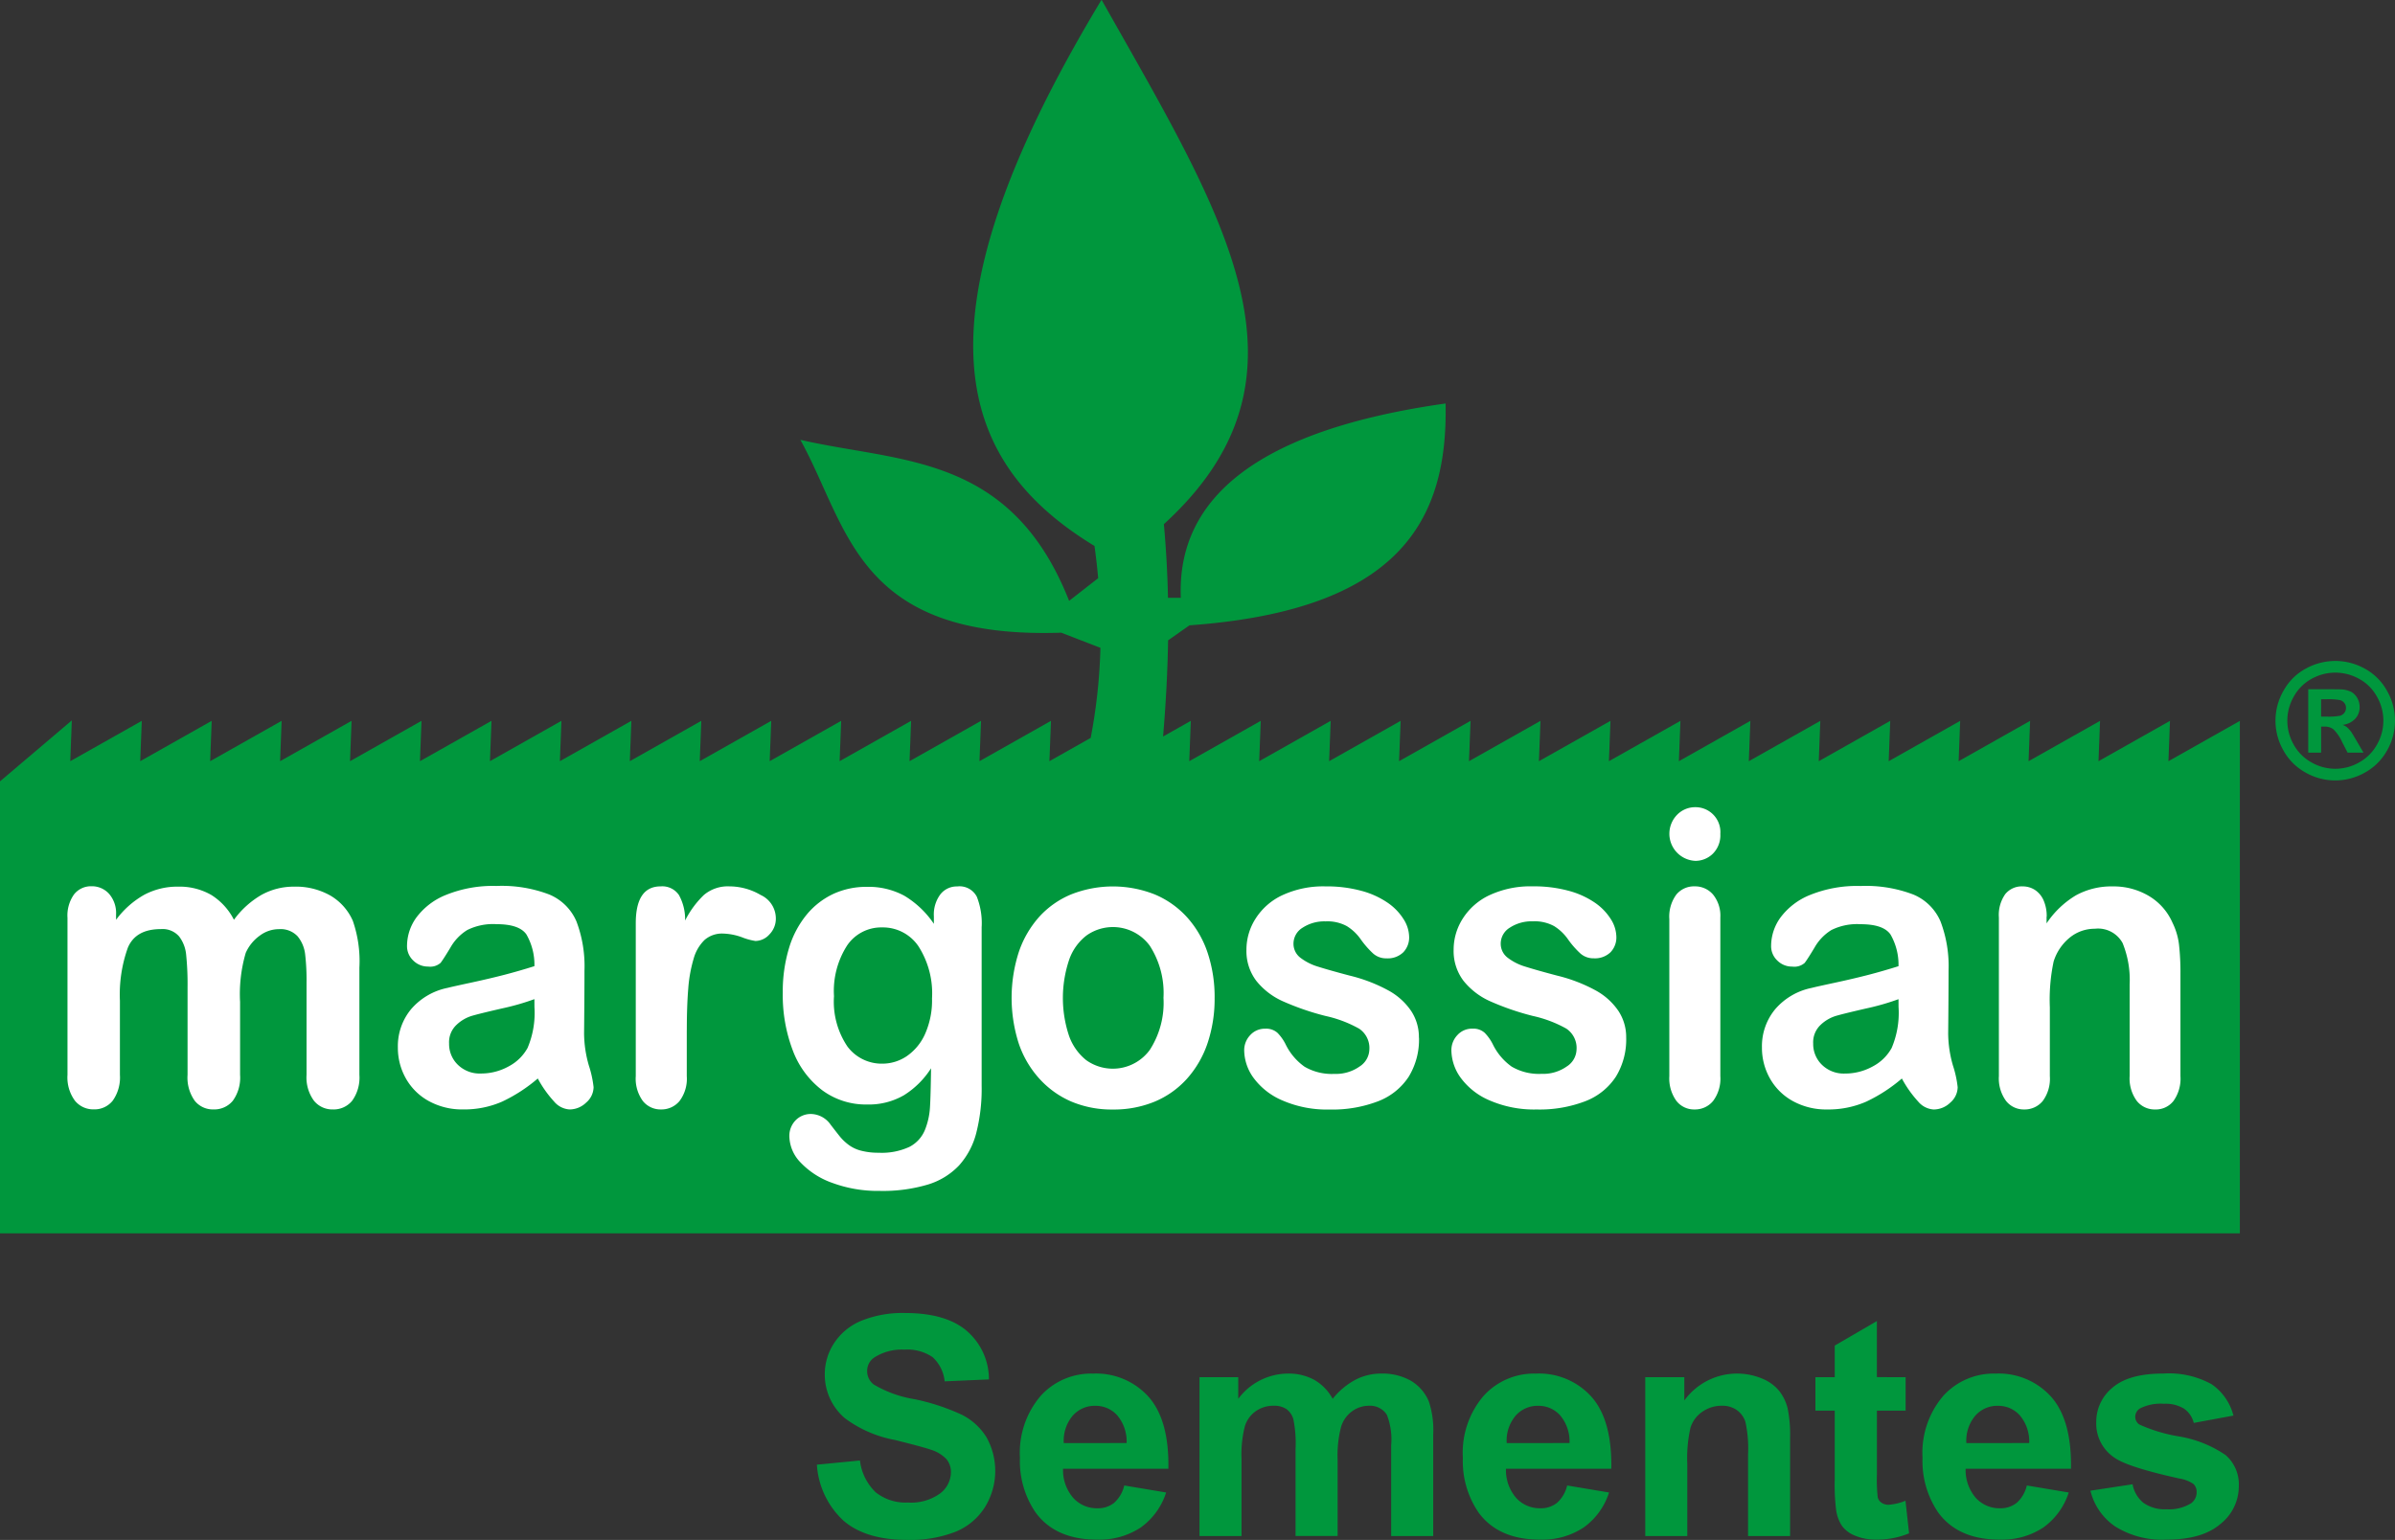 <svg id="logo" xmlns="http://www.w3.org/2000/svg" xmlns:xlink="http://www.w3.org/1999/xlink" width="266.899" height="171.66" viewBox="0 0 266.899 171.66">
  <rect x="0" y="0" width="266.899" height="171.66" fill="#333333" stroke="none"/>
  <defs>
    <clipPath id="clip-path">
      <rect id="Retângulo_1102" data-name="Retângulo 1102" width="266.899" height="171.66" fill="none"/>
    </clipPath>
  </defs>
  <g id="Grupo_625" data-name="Grupo 625" clip-path="url(#clip-path)">
    <path id="Caminho_1144" data-name="Caminho 1144" d="M122.51,64.53q-1.7,1.327-3.4,2.654c-6.425-16.444-18.638-15.463-29.694-17.967,5.288,9.692,6.24,21.993,28.879,21.233q2.233.86,4.463,1.723a61.765,61.765,0,0,1-1.1,10.185l-4.81,2.713.172-4.493-7.966,4.493.172-4.493-7.965,4.493.171-4.493-7.965,4.493.172-4.493-7.965,4.493.171-4.493-7.965,4.493.172-4.493-7.965,4.493.171-4.493-7.965,4.493.172-4.493-7.965,4.493.17-4.493L46.7,85.072l.171-4.493-7.964,4.493.17-4.493-7.964,4.493.171-4.493-7.964,4.493.17-4.493-7.965,4.493L15.7,80.58,7.73,85.072,7.9,80.58.108,87.194v50.215H249.516V80.58l-7.965,4.493.171-4.493-7.965,4.493.172-4.493-7.965,4.493.17-4.493-7.964,4.493.171-4.493-7.965,4.493.171-4.493-7.964,4.493.171-4.493-7.965,4.493.171-4.493-7.965,4.493.172-4.493L179.2,85.072l.171-4.493L171.4,85.072l.171-4.493-7.964,4.493.171-4.493-7.965,4.493.172-4.493-7.965,4.493.17-4.493-7.964,4.493.171-4.493-7.964,4.493.17-4.493-3.1,1.749c.342-3.959.523-7.6.576-10.972l2.453-1.723c23.678-1.694,28.691-11.907,28.474-24.5q-30.1,4.288-29.288,21.643h-1.649c-.06-2.977-.224-5.746-.465-8.358,18.179-16.551,6.587-34.356-6.834-58.2-21.9,36.364-15.5,51.62-.684,60.608q.255,1.843.422,3.708m2.713,20.213-.584.329.013-.329Z" transform="translate(-0.015 -0.031)" fill="#00973d" fill-rule="evenodd"/>
    <path id="Caminho_1145" data-name="Caminho 1145" d="M122.51,64.53q-1.7,1.327-3.4,2.654c-6.425-16.444-18.638-15.463-29.694-17.967,5.288,9.692,6.24,21.993,28.879,21.233q2.233.86,4.463,1.723a61.765,61.765,0,0,1-1.1,10.185l-4.81,2.713.172-4.493-7.966,4.493.172-4.493-7.965,4.493.171-4.493-7.965,4.493.172-4.493-7.965,4.493.171-4.493-7.965,4.493.172-4.493-7.965,4.493.171-4.493-7.965,4.493.172-4.493-7.965,4.493.17-4.493L46.7,85.072l.171-4.493-7.964,4.493.17-4.493-7.964,4.493.171-4.493-7.964,4.493.17-4.493-7.965,4.493L15.7,80.58,7.73,85.072,7.9,80.58.108,87.194v50.215H249.516V80.58l-7.965,4.493.171-4.493-7.965,4.493.172-4.493-7.965,4.493.17-4.493-7.964,4.493.171-4.493-7.965,4.493.171-4.493-7.964,4.493.171-4.493-7.965,4.493.171-4.493-7.965,4.493.172-4.493L179.2,85.072l.171-4.493L171.4,85.072l.171-4.493-7.964,4.493.171-4.493-7.965,4.493.172-4.493-7.965,4.493.17-4.493-7.964,4.493.171-4.493-7.964,4.493.17-4.493-3.1,1.749c.342-3.959.523-7.6.576-10.972l2.453-1.723c23.678-1.694,28.691-11.907,28.474-24.5q-30.1,4.288-29.288,21.643h-1.649c-.06-2.977-.224-5.746-.465-8.358,18.179-16.551,6.587-34.356-6.834-58.2-21.9,36.364-15.5,51.62-.684,60.608Q122.343,62.665,122.51,64.53Zm2.713,20.213-.584.329.013-.329Z" transform="translate(-0.015 -0.031)" fill="none" stroke="#00973d" stroke-miterlimit="22.926" stroke-width="0.216"/>
    <path id="Caminho_1146" data-name="Caminho 1146" d="M28,126.6v8.128a4.4,4.4,0,0,1-.809,2.89,2.678,2.678,0,0,1-2.145.964,2.588,2.588,0,0,1-2.1-.964,4.445,4.445,0,0,1-.8-2.89v-9.743a32.264,32.264,0,0,0-.151-3.586,3.981,3.981,0,0,0-.788-2.1,2.441,2.441,0,0,0-2.039-.818q-2.791,0-3.672,2.064a15.484,15.484,0,0,0-.888,5.911v8.266a4.464,4.464,0,0,1-.8,2.883,2.593,2.593,0,0,1-2.109.971,2.628,2.628,0,0,1-2.109-.971,4.379,4.379,0,0,1-.824-2.883v-17.5a4.052,4.052,0,0,1,.739-2.622,2.4,2.4,0,0,1,1.946-.895,2.564,2.564,0,0,1,1.946.841,3.273,3.273,0,0,1,.782,2.317v.581a10.012,10.012,0,0,1,3.161-2.8,7.854,7.854,0,0,1,3.751-.895,7.092,7.092,0,0,1,3.687.918,6.992,6.992,0,0,1,2.537,2.775,10.02,10.02,0,0,1,3.083-2.783,7.412,7.412,0,0,1,3.637-.91,7.785,7.785,0,0,1,4.014.987,6.085,6.085,0,0,1,2.514,2.821,13.707,13.707,0,0,1,.733,5.223V134.73a4.4,4.4,0,0,1-.811,2.89,2.666,2.666,0,0,1-2.145.964,2.629,2.629,0,0,1-2.11-.971,4.384,4.384,0,0,1-.824-2.883V124.446a24.764,24.764,0,0,0-.156-3.159,3.839,3.839,0,0,0-.838-2,2.594,2.594,0,0,0-2.081-.8,3.571,3.571,0,0,0-2.132.719,4.727,4.727,0,0,0-1.57,1.927A16.294,16.294,0,0,0,28,126.6m33.177,8.533a17.565,17.565,0,0,1-3.986,2.585,10.5,10.5,0,0,1-4.319.865,7.7,7.7,0,0,1-3.844-.933,6.516,6.516,0,0,1-2.55-2.516,6.923,6.923,0,0,1-.894-3.448,6.455,6.455,0,0,1,1.477-4.282,7.239,7.239,0,0,1,4.063-2.371c.356-.092,1.251-.291,2.686-.6s2.65-.6,3.673-.865,2.124-.582,3.317-.956a6.741,6.741,0,0,0-.9-3.549c-.54-.757-1.64-1.131-3.325-1.131a6.452,6.452,0,0,0-3.253.649,5.429,5.429,0,0,0-1.876,1.951c-.519.865-.889,1.438-1.1,1.712a1.742,1.742,0,0,1-1.385.413,2.309,2.309,0,0,1-1.656-.666,2.2,2.2,0,0,1-.7-1.69,5.419,5.419,0,0,1,1.058-3.135,7.651,7.651,0,0,1,3.311-2.507,13.933,13.933,0,0,1,5.6-.987,14.8,14.8,0,0,1,5.889.956,5.654,5.654,0,0,1,3.027,3.013,14.053,14.053,0,0,1,.888,5.467c0,1.43-.008,2.655-.015,3.648s-.014,2.118-.028,3.341a13.116,13.116,0,0,0,.533,3.594,11.829,11.829,0,0,1,.526,2.408,2.3,2.3,0,0,1-.818,1.713,2.659,2.659,0,0,1-1.861.773,2.446,2.446,0,0,1-1.726-.887,12.591,12.591,0,0,1-1.812-2.562m-.377-8.847a27.307,27.307,0,0,1-3.63,1.04c-1.591.367-2.692.635-3.3.811a4.281,4.281,0,0,0-1.747,1.011,2.65,2.65,0,0,0-.832,2.086,3.218,3.218,0,0,0,.981,2.371,3.468,3.468,0,0,0,2.557.971,6.325,6.325,0,0,0,3.112-.8,5.109,5.109,0,0,0,2.095-2.049,10,10,0,0,0,.768-4.573Zm16.979,3.465v5.115a4.123,4.123,0,0,1-.811,2.783,2.613,2.613,0,0,1-2.06.933,2.529,2.529,0,0,1-2.024-.941,4.22,4.22,0,0,1-.789-2.775v-17.03q0-4.118,2.771-4.121a2.247,2.247,0,0,1,2.038.963,5.6,5.6,0,0,1,.69,2.844,10.471,10.471,0,0,1,2.089-2.844,4.13,4.13,0,0,1,2.862-.963,6.915,6.915,0,0,1,3.475.963,2.88,2.88,0,0,1,1.684,2.554,2.494,2.494,0,0,1-.719,1.843,2.13,2.13,0,0,1-1.548.727,6.734,6.734,0,0,1-1.506-.413,6.659,6.659,0,0,0-2.117-.413,2.958,2.958,0,0,0-2.039.7,4.631,4.631,0,0,0-1.229,2.094,15.764,15.764,0,0,0-.6,3.311c-.106,1.278-.163,2.83-.163,4.666M110.64,118.2V135.97a19.824,19.824,0,0,1-.6,5.237,8.565,8.565,0,0,1-1.932,3.633,7.962,7.962,0,0,1-3.488,2.125,17.547,17.547,0,0,1-5.356.7,14.613,14.613,0,0,1-5.25-.887,8.985,8.985,0,0,1-3.559-2.286,4.3,4.3,0,0,1-1.243-2.876,2.479,2.479,0,0,1,.7-1.826,2.362,2.362,0,0,1,1.712-.7,2.738,2.738,0,0,1,2.181,1.186c.306.4.626.81.953,1.224a5.558,5.558,0,0,0,1.08,1.047,3.973,3.973,0,0,0,1.428.65,7.588,7.588,0,0,0,1.91.214,7.317,7.317,0,0,0,3.425-.659,3.7,3.7,0,0,0,1.705-1.85,7.988,7.988,0,0,0,.575-2.547c.057-.9.093-2.356.121-4.359a9.636,9.636,0,0,1-3.026,3.006,7.8,7.8,0,0,1-4.093,1.031,8.168,8.168,0,0,1-4.979-1.566,9.926,9.926,0,0,1-3.283-4.389,17.342,17.342,0,0,1-1.144-6.523,16.656,16.656,0,0,1,.7-4.971,10.741,10.741,0,0,1,1.989-3.747,8.6,8.6,0,0,1,2.977-2.294,8.821,8.821,0,0,1,3.7-.772,8.377,8.377,0,0,1,4.184.993,10.465,10.465,0,0,1,3.289,3.129v-.826a3.743,3.743,0,0,1,.732-2.47,2.321,2.321,0,0,1,1.869-.872,2.164,2.164,0,0,1,2.188,1.154,8.087,8.087,0,0,1,.54,3.327m-16.46,7.754a8.944,8.944,0,0,0,1.506,5.621,4.765,4.765,0,0,0,3.907,1.9,4.856,4.856,0,0,0,2.671-.818,5.941,5.941,0,0,0,2.053-2.463,9.212,9.212,0,0,0,.788-4,9.727,9.727,0,0,0-1.527-5.827,4.781,4.781,0,0,0-4.028-2.079,4.594,4.594,0,0,0-3.9,2,9.4,9.4,0,0,0-1.47,5.666m42.417.2a15.51,15.51,0,0,1-.787,5.039,11.405,11.405,0,0,1-2.3,3.969,10.055,10.055,0,0,1-3.573,2.538,11.9,11.9,0,0,1-4.681.887,11.567,11.567,0,0,1-4.646-.895,10.277,10.277,0,0,1-3.566-2.569,11.133,11.133,0,0,1-2.288-3.938,16.687,16.687,0,0,1,.008-10.118,11.333,11.333,0,0,1,2.273-3.945,9.95,9.95,0,0,1,3.573-2.516,12.658,12.658,0,0,1,9.327.009,10.147,10.147,0,0,1,3.6,2.553,11.2,11.2,0,0,1,2.28,3.946,15.567,15.567,0,0,1,.781,5.04m-5.7,0a9.731,9.731,0,0,0-1.528-5.827,5.09,5.09,0,0,0-7.04-1.147,5.815,5.815,0,0,0-1.952,2.737,13.356,13.356,0,0,0-.015,8.427,6.039,6.039,0,0,0,1.933,2.746,5.1,5.1,0,0,0,7.076-1.146,9.673,9.673,0,0,0,1.528-5.79m28.474,4.435a7.939,7.939,0,0,1-1.144,4.336,7.1,7.1,0,0,1-3.382,2.73,14.188,14.188,0,0,1-5.441.933,12.454,12.454,0,0,1-5.249-1.01,7.725,7.725,0,0,1-3.226-2.523,5.323,5.323,0,0,1-1.038-3.036,2.427,2.427,0,0,1,.667-1.721,2.178,2.178,0,0,1,1.684-.719,1.871,1.871,0,0,1,1.371.474,5.092,5.092,0,0,1,.917,1.315,6.584,6.584,0,0,0,2.088,2.447,6,6,0,0,0,3.325.8,4.563,4.563,0,0,0,2.8-.818,2.318,2.318,0,0,0,1.093-1.866,2.594,2.594,0,0,0-1.137-2.356,13.568,13.568,0,0,0-3.737-1.415,29.382,29.382,0,0,1-4.774-1.645,7.935,7.935,0,0,1-2.948-2.27,5.5,5.5,0,0,1-1.1-3.472,6.43,6.43,0,0,1,1.024-3.473,7.061,7.061,0,0,1,3.005-2.616,10.819,10.819,0,0,1,4.795-.97,14.665,14.665,0,0,1,3.964.489,9.54,9.54,0,0,1,2.935,1.323,6.251,6.251,0,0,1,1.789,1.843,3.77,3.77,0,0,1,.619,1.974,2.37,2.37,0,0,1-.654,1.719,2.481,2.481,0,0,1-1.868.673,2.171,2.171,0,0,1-1.485-.535,10.025,10.025,0,0,1-1.406-1.614,5.287,5.287,0,0,0-1.521-1.437,4.5,4.5,0,0,0-2.373-.535,4.418,4.418,0,0,0-2.557.7,2.086,2.086,0,0,0-1.023,1.759,1.95,1.95,0,0,0,.752,1.582,6.125,6.125,0,0,0,2.019,1.018q1.269.4,3.495.987a17.589,17.589,0,0,1,4.319,1.659A7.26,7.26,0,0,1,158.5,127.6a5.291,5.291,0,0,1,.868,2.99m23.1,0a7.946,7.946,0,0,1-1.144,4.336,7.107,7.107,0,0,1-3.382,2.73,14.188,14.188,0,0,1-5.441.933,12.466,12.466,0,0,1-5.25-1.01,7.716,7.716,0,0,1-3.225-2.523,5.329,5.329,0,0,1-1.038-3.036,2.431,2.431,0,0,1,.667-1.721,2.178,2.178,0,0,1,1.684-.719,1.871,1.871,0,0,1,1.371.474,5.092,5.092,0,0,1,.917,1.315,6.576,6.576,0,0,0,2.088,2.447,6,6,0,0,0,3.325.8,4.56,4.56,0,0,0,2.8-.818,2.317,2.317,0,0,0,1.094-1.866,2.594,2.594,0,0,0-1.137-2.356,13.59,13.59,0,0,0-3.737-1.415,29.353,29.353,0,0,1-4.774-1.645,7.928,7.928,0,0,1-2.948-2.27,5.5,5.5,0,0,1-1.1-3.472,6.428,6.428,0,0,1,1.023-3.473,7.066,7.066,0,0,1,3.005-2.616,10.823,10.823,0,0,1,4.8-.97,14.665,14.665,0,0,1,3.964.489,9.55,9.55,0,0,1,2.935,1.323,6.276,6.276,0,0,1,1.79,1.843,3.784,3.784,0,0,1,.618,1.974,2.367,2.367,0,0,1-.654,1.719,2.484,2.484,0,0,1-1.868.673,2.171,2.171,0,0,1-1.485-.535,9.942,9.942,0,0,1-1.406-1.614,5.3,5.3,0,0,0-1.52-1.437,4.5,4.5,0,0,0-2.374-.535,4.418,4.418,0,0,0-2.557.7,2.086,2.086,0,0,0-1.023,1.759,1.95,1.95,0,0,0,.754,1.582,6.09,6.09,0,0,0,2.017,1.018q1.269.4,3.495.987a17.618,17.618,0,0,1,4.321,1.659A7.28,7.28,0,0,1,181.6,127.6a5.3,5.3,0,0,1,.867,2.99m10.492-13.4v17.68a4.145,4.145,0,0,1-.81,2.775,2.6,2.6,0,0,1-2.061.941,2.486,2.486,0,0,1-2.032-.964,4.287,4.287,0,0,1-.781-2.752v-17.5a4.146,4.146,0,0,1,.781-2.738,2.536,2.536,0,0,1,2.032-.916,2.632,2.632,0,0,1,2.061.916,3.74,3.74,0,0,1,.81,2.555m-2.813-6.315a3.025,3.025,0,0,1-2-5.139,2.8,2.8,0,0,1,2-.842,2.773,2.773,0,0,1,2.813,2.983,2.894,2.894,0,0,1-.831,2.2,2.777,2.777,0,0,1-1.982.8m23.044,24.263a17.543,17.543,0,0,1-3.985,2.585,10.489,10.489,0,0,1-4.318.865,7.7,7.7,0,0,1-3.845-.933,6.522,6.522,0,0,1-2.55-2.516,6.933,6.933,0,0,1-.895-3.448,6.46,6.46,0,0,1,1.478-4.282,7.242,7.242,0,0,1,4.063-2.371c.355-.092,1.251-.291,2.686-.6s2.65-.6,3.673-.865,2.124-.582,3.317-.956a6.741,6.741,0,0,0-.9-3.549c-.54-.757-1.64-1.131-3.325-1.131a6.454,6.454,0,0,0-3.253.649,5.429,5.429,0,0,0-1.876,1.951c-.518.865-.889,1.438-1.1,1.712a1.744,1.744,0,0,1-1.385.413,2.306,2.306,0,0,1-1.656-.666,2.2,2.2,0,0,1-.7-1.69,5.413,5.413,0,0,1,1.058-3.135,7.652,7.652,0,0,1,3.311-2.507,13.93,13.93,0,0,1,5.6-.987,14.8,14.8,0,0,1,5.89.956,5.653,5.653,0,0,1,3.026,3.013,14.036,14.036,0,0,1,.889,5.467c0,1.43-.009,2.655-.015,3.648s-.015,2.118-.028,3.341a13.116,13.116,0,0,0,.533,3.594,11.8,11.8,0,0,1,.525,2.408,2.3,2.3,0,0,1-.816,1.713,2.662,2.662,0,0,1-1.862.773,2.446,2.446,0,0,1-1.726-.887,12.69,12.69,0,0,1-1.813-2.562m-.376-8.847a27.266,27.266,0,0,1-3.63,1.04c-1.59.367-2.692.635-3.3.811a4.281,4.281,0,0,0-1.747,1.011,2.652,2.652,0,0,0-.831,2.086,3.217,3.217,0,0,0,.98,2.371,3.468,3.468,0,0,0,2.557.971,6.33,6.33,0,0,0,3.112-.8,5.109,5.109,0,0,0,2.095-2.049,10.015,10.015,0,0,0,.768-4.573Zm16.5-9.192v.742a10.265,10.265,0,0,1,3.274-3.127,8.212,8.212,0,0,1,4.093-.994,7.687,7.687,0,0,1,4.014,1.054,6.475,6.475,0,0,1,2.643,2.975,7.526,7.526,0,0,1,.731,2.424,27.863,27.863,0,0,1,.164,3.31v11.387a4.26,4.26,0,0,1-.782,2.775,2.5,2.5,0,0,1-2.031.941,2.546,2.546,0,0,1-2.06-.964,4.242,4.242,0,0,1-.789-2.752V124.675a10.933,10.933,0,0,0-.781-4.633,3.114,3.114,0,0,0-3.1-1.6,4.386,4.386,0,0,0-2.772.971A5.563,5.563,0,0,0,230.1,122.1a20.511,20.511,0,0,0-.42,5.108v7.662a4.169,4.169,0,0,1-.8,2.783,2.6,2.6,0,0,1-2.067.933,2.508,2.508,0,0,1-2.024-.964,4.242,4.242,0,0,1-.788-2.752v-17.68a4.024,4.024,0,0,1,.71-2.608,2.367,2.367,0,0,1,1.933-.863,2.524,2.524,0,0,1,1.356.382,2.677,2.677,0,0,1,.967,1.14,4.346,4.346,0,0,1,.362,1.857" transform="translate(-1.245 -14.911)" fill="#fff" fill-rule="evenodd"/>
    <path id="Caminho_1147" data-name="Caminho 1147" d="M302.261,85.886a6.788,6.788,0,0,1,3.286.856A6.186,6.186,0,0,1,308.02,89.2a6.673,6.673,0,0,1,.017,6.664,6.272,6.272,0,0,1-2.46,2.46,6.67,6.67,0,0,1-6.632,0,6.271,6.271,0,0,1-2.46-2.46A6.673,6.673,0,0,1,296.5,89.2a6.186,6.186,0,0,1,2.473-2.455,6.786,6.786,0,0,1,3.286-.856m.01,1.3a5.439,5.439,0,0,0-2.634.686,4.986,4.986,0,0,0-1.987,1.974,5.373,5.373,0,0,0-.017,5.363,5.057,5.057,0,0,0,1.977,1.982,5.328,5.328,0,0,0,5.325,0,5.093,5.093,0,0,0,1.978-1.982,5.356,5.356,0,0,0-.014-5.363,4.973,4.973,0,0,0-1.99-1.974,5.46,5.46,0,0,0-2.638-.686m-3.017,8.919V89.041h1.434q2.016,0,2.26.017a2.806,2.806,0,0,1,1.108.283,1.774,1.774,0,0,1,.66.678,1.982,1.982,0,0,1,.265,1.013,1.866,1.866,0,0,1-.5,1.308,2.28,2.28,0,0,1-1.4.673,1.781,1.781,0,0,1,.495.265,3.489,3.489,0,0,1,.479.544c.052.069.227.356.522.86l.835,1.426h-1.773l-.592-1.148a4.769,4.769,0,0,0-.991-1.456,1.582,1.582,0,0,0-.991-.3h-.374v2.9Zm1.434-4.016h.582a7.109,7.109,0,0,0,1.543-.1.911.911,0,0,0,.474-.335.9.9,0,0,0,.173-.544.864.864,0,0,0-.169-.526.93.93,0,0,0-.482-.33,6.891,6.891,0,0,0-1.539-.1h-.582Z" transform="translate(-42.021 -12.209)" fill="#00973d"/>
    <path id="Caminho_1148" data-name="Caminho 1148" d="M106.119,187.527l4.8-.467a5.861,5.861,0,0,0,1.759,3.551,5.315,5.315,0,0,0,3.576,1.134,5.5,5.5,0,0,0,3.594-1.009,3,3,0,0,0,1.209-2.36,2.225,2.225,0,0,0-.509-1.475,4.06,4.06,0,0,0-1.776-1.059q-.867-.3-3.952-1.068a13.4,13.4,0,0,1-5.57-2.417A6.361,6.361,0,0,1,107,177.439a6.281,6.281,0,0,1,1.059-3.494,6.621,6.621,0,0,1,3.051-2.476,12.227,12.227,0,0,1,4.811-.851q4.6,0,6.929,2.018a7.122,7.122,0,0,1,2.442,5.386l-4.935.216A4.2,4.2,0,0,0,119,175.529a4.983,4.983,0,0,0-3.127-.825,5.639,5.639,0,0,0-3.369.884,1.778,1.778,0,0,0-.784,1.518,1.876,1.876,0,0,0,.734,1.484,12.974,12.974,0,0,0,4.535,1.634,23.924,23.924,0,0,1,5.328,1.759,6.86,6.86,0,0,1,2.7,2.484,7.692,7.692,0,0,1-.191,7.829,6.994,6.994,0,0,1-3.3,2.726,13.836,13.836,0,0,1-5.32.892q-4.636,0-7.12-2.143a9.315,9.315,0,0,1-2.968-6.244" transform="translate(-15.085 -24.254)" fill="#00973d"/>
    <path id="Caminho_1149" data-name="Caminho 1149" d="M144.119,190.964l4.669.783a7.659,7.659,0,0,1-2.844,3.911A8.351,8.351,0,0,1,141.084,197q-4.618,0-6.836-3.018a10.138,10.138,0,0,1-1.751-6.1,9.773,9.773,0,0,1,2.3-6.895,7.579,7.579,0,0,1,5.82-2.494,7.86,7.86,0,0,1,6.237,2.61q2.284,2.61,2.185,8H137.3a4.741,4.741,0,0,0,1.135,3.244,3.545,3.545,0,0,0,2.7,1.158,2.867,2.867,0,0,0,1.85-.6,3.7,3.7,0,0,0,1.134-1.934m.267-4.736a4.511,4.511,0,0,0-1.051-3.093,3.221,3.221,0,0,0-2.434-1.059,3.258,3.258,0,0,0-2.536,1.117,4.327,4.327,0,0,0-.983,3.035Z" transform="translate(-18.835 -25.373)" fill="#00973d"/>
    <path id="Caminho_1150" data-name="Caminho 1150" d="M155.823,178.891h4.318v2.417a6.951,6.951,0,0,1,5.52-2.818,5.943,5.943,0,0,1,2.951.7,5.376,5.376,0,0,1,2.051,2.117,8.187,8.187,0,0,1,2.518-2.117,6.184,6.184,0,0,1,2.886-.7,6.422,6.422,0,0,1,3.3.793,4.851,4.851,0,0,1,2.018,2.326,10.09,10.09,0,0,1,.484,3.669V196.6h-4.686V186.477a7.531,7.531,0,0,0-.483-3.4,2.221,2.221,0,0,0-2-1,3.19,3.19,0,0,0-1.85.6,3.324,3.324,0,0,0-1.251,1.759,12.655,12.655,0,0,0-.384,3.66v8.5h-4.686v-9.7a13.442,13.442,0,0,0-.25-3.335,2.131,2.131,0,0,0-.775-1.118,2.451,2.451,0,0,0-1.426-.367,3.408,3.408,0,0,0-1.951.584,3.206,3.206,0,0,0-1.243,1.684,12.536,12.536,0,0,0-.375,3.652V196.6h-4.686Z" transform="translate(-22.151 -25.373)" fill="#00973d"/>
    <path id="Caminho_1151" data-name="Caminho 1151" d="M201.657,190.964l4.669.783a7.659,7.659,0,0,1-2.844,3.911A8.351,8.351,0,0,1,198.622,197q-4.618,0-6.836-3.018a10.138,10.138,0,0,1-1.751-6.1,9.773,9.773,0,0,1,2.3-6.895,7.579,7.579,0,0,1,5.82-2.494,7.86,7.86,0,0,1,6.237,2.61q2.284,2.61,2.185,8h-11.74a4.741,4.741,0,0,0,1.135,3.244,3.545,3.545,0,0,0,2.7,1.158,2.867,2.867,0,0,0,1.85-.6,3.7,3.7,0,0,0,1.134-1.934m.267-4.736a4.51,4.51,0,0,0-1.051-3.093,3.221,3.221,0,0,0-2.434-1.059,3.258,3.258,0,0,0-2.536,1.117,4.327,4.327,0,0,0-.983,3.035Z" transform="translate(-27.014 -25.373)" fill="#00973d"/>
    <path id="Caminho_1152" data-name="Caminho 1152" d="M229.871,196.6h-4.686v-9.038a13.944,13.944,0,0,0-.3-3.71,2.6,2.6,0,0,0-.975-1.309,2.787,2.787,0,0,0-1.627-.467,3.759,3.759,0,0,0-2.184.667,3.365,3.365,0,0,0-1.326,1.767,15.311,15.311,0,0,0-.358,4.069V196.6H213.73V178.891h4.352v2.6a7.258,7.258,0,0,1,8.671-2.443,4.749,4.749,0,0,1,1.943,1.426,5.169,5.169,0,0,1,.917,1.968,14.683,14.683,0,0,1,.258,3.151Z" transform="translate(-30.382 -25.373)" fill="#00973d"/>
    <path id="Caminho_1153" data-name="Caminho 1153" d="M245.887,177.921v3.735h-3.2v7.137a17.859,17.859,0,0,0,.091,2.526,1.031,1.031,0,0,0,.417.592,1.327,1.327,0,0,0,.793.233,6.059,6.059,0,0,0,1.884-.45l.4,3.635a9.3,9.3,0,0,1-3.7.7,5.857,5.857,0,0,1-2.284-.426,3.332,3.332,0,0,1-1.493-1.1,4.344,4.344,0,0,1-.659-1.826,22.79,22.79,0,0,1-.15-3.3v-7.721h-2.152v-3.735h2.152V174.4l4.7-2.735v6.254Z" transform="translate(-33.524 -24.403)" fill="#00973d"/>
    <path id="Caminho_1154" data-name="Caminho 1154" d="M261.372,190.964l4.669.783a7.66,7.66,0,0,1-2.844,3.911,8.351,8.351,0,0,1-4.86,1.342q-4.618,0-6.836-3.018a10.137,10.137,0,0,1-1.751-6.1,9.773,9.773,0,0,1,2.3-6.895,7.579,7.579,0,0,1,5.82-2.494,7.86,7.86,0,0,1,6.237,2.61q2.284,2.61,2.185,8h-11.74a4.741,4.741,0,0,0,1.135,3.244,3.545,3.545,0,0,0,2.7,1.158,2.867,2.867,0,0,0,1.85-.6,3.7,3.7,0,0,0,1.134-1.934m.267-4.736a4.51,4.51,0,0,0-1.051-3.093,3.221,3.221,0,0,0-2.434-1.059,3.258,3.258,0,0,0-2.536,1.117,4.327,4.327,0,0,0-.983,3.035Z" transform="translate(-35.503 -25.373)" fill="#00973d"/>
    <path id="Caminho_1155" data-name="Caminho 1155" d="M271.559,191.547l4.7-.717a3.447,3.447,0,0,0,1.217,2.076,4.11,4.11,0,0,0,2.568.709,4.64,4.64,0,0,0,2.735-.667,1.49,1.49,0,0,0,.617-1.251,1.23,1.23,0,0,0-.334-.884,3.735,3.735,0,0,0-1.567-.618q-5.669-1.251-7.187-2.284a4.561,4.561,0,0,1-2.1-3.986,4.914,4.914,0,0,1,1.817-3.869q1.818-1.566,5.636-1.567a9.831,9.831,0,0,1,5.4,1.185,6.051,6.051,0,0,1,2.435,3.5l-4.419.817a2.735,2.735,0,0,0-1.076-1.584,3.933,3.933,0,0,0-2.26-.551,5.087,5.087,0,0,0-2.652.517,1.109,1.109,0,0,0-.534.95,1.038,1.038,0,0,0,.467.85,17.568,17.568,0,0,0,4.378,1.318,13.025,13.025,0,0,1,5.228,2.085,4.331,4.331,0,0,1,1.467,3.485,5.348,5.348,0,0,1-2.034,4.185Q284.033,197,280.047,197a9.876,9.876,0,0,1-5.728-1.467,6.763,6.763,0,0,1-2.761-3.986" transform="translate(-38.603 -25.373)" fill="#00973d"/>
  </g>
</svg>
